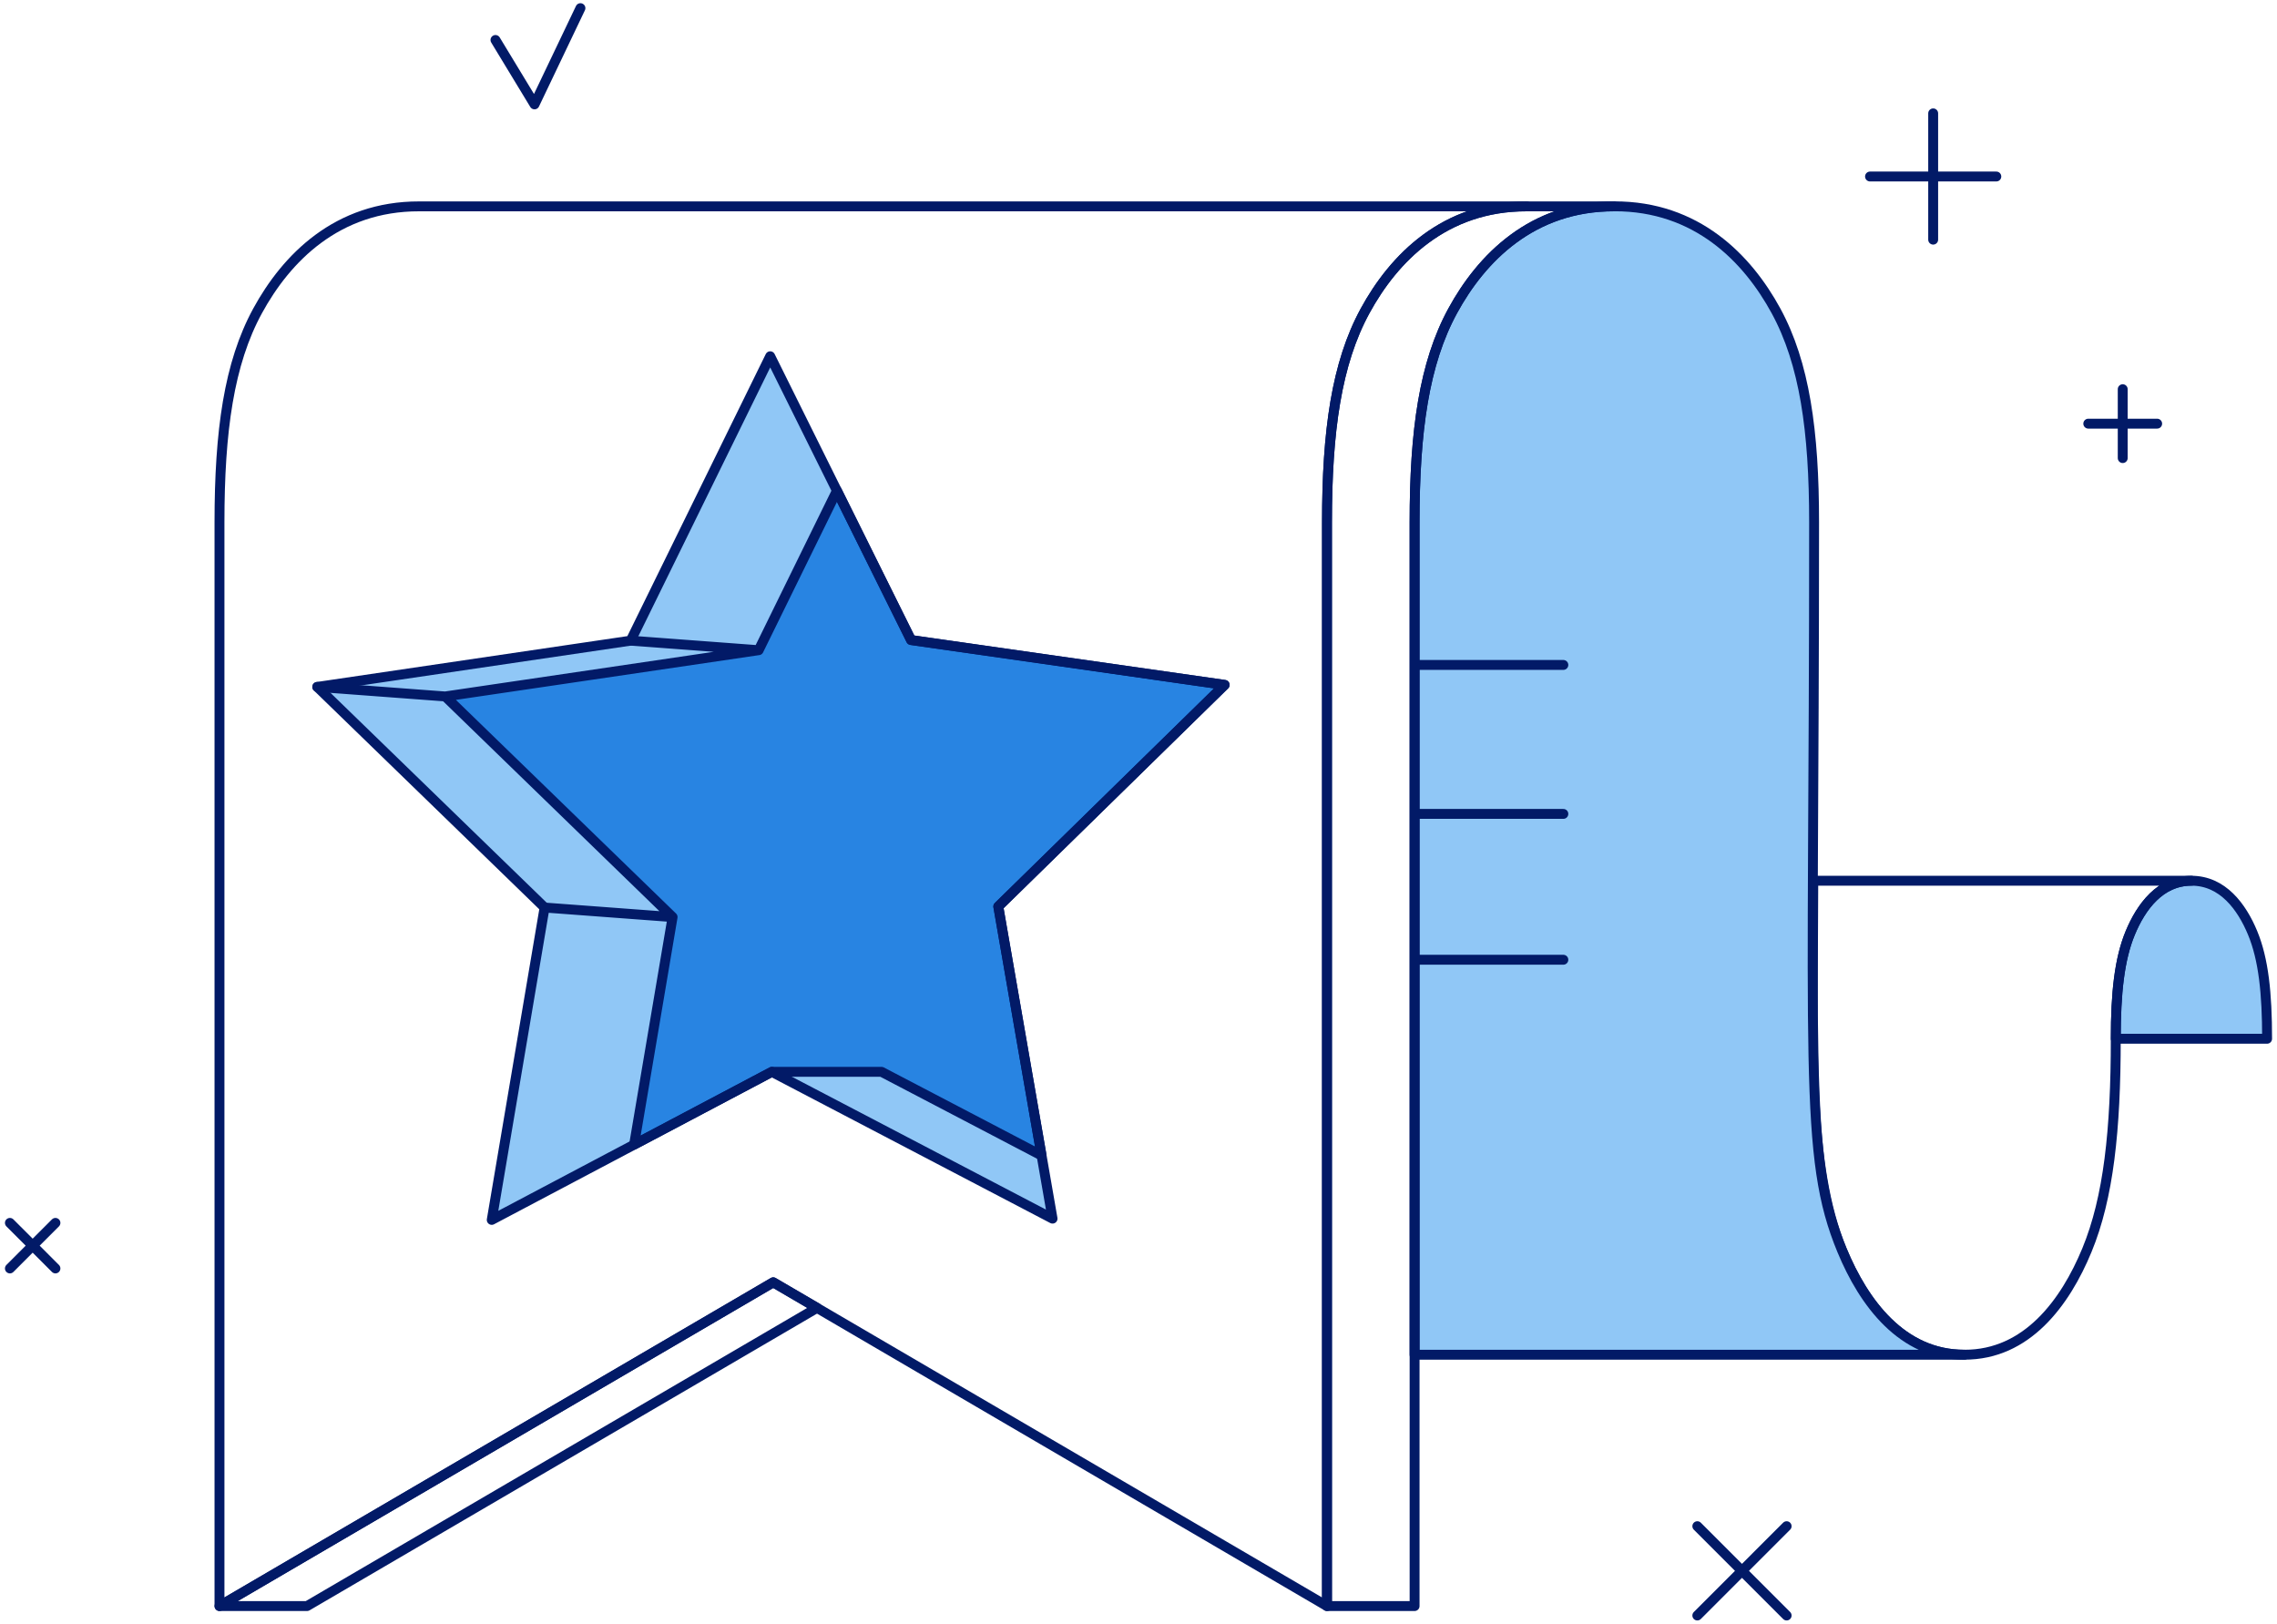 <svg xmlns="http://www.w3.org/2000/svg" width="230" height="164" fill="none" viewBox="0 0 230 164"><path fill="#90C7F6" d="M227.541 94.24c-1.097-2.653-3.037-5.286-6.185-5.279-3.147.007-5.086 2.624-6.182 5.28s-1.459 6.074-1.459 10.68H229c0-4.604-.36-8.025-1.459-10.68Z"/><path stroke="#021A67" stroke-linecap="round" stroke-linejoin="round" d="M227.541 94.24c-1.097-2.653-3.037-5.286-6.185-5.279-3.147.007-5.086 2.624-6.182 5.28s-1.459 6.074-1.459 10.68H229c0-4.604-.36-8.025-1.459-10.68Z"/><path stroke="#021A67" stroke-linecap="round" stroke-linejoin="round" d="M183.159 88.961c-.016 16.754-.686 28.638 2.902 37.32 2.194 5.308 6.072 10.573 12.367 10.553 6.297.02 10.175-5.245 12.369-10.553 2.193-5.308 2.917-12.149 2.917-21.36 0-4.607.36-8.027 1.459-10.68 1.099-2.653 3.034-5.287 6.182-5.28h-38.196Z"/><path fill="#90C7F6" d="M186.06 126.279c-3.928-9.505-2.818-18.35-2.818-73.526 0-9.213-.96-16.054-3.851-21.36-2.891-5.307-8.016-10.573-16.327-10.553-8.31-.02-13.43 5.245-16.326 10.553-2.897 5.307-3.851 12.148-3.851 21.36v84.086h55.541c-6.296.017-10.174-5.249-12.368-10.56Z"/><path stroke="#021A67" stroke-linecap="round" stroke-linejoin="round" d="M186.06 126.279c-3.928-9.505-2.818-18.35-2.818-73.526 0-9.213-.96-16.054-3.851-21.36-2.891-5.307-8.016-10.573-16.327-10.553-8.31-.02-13.43 5.245-16.326 10.553-2.897 5.307-3.851 12.148-3.851 21.36v84.086h55.541c-6.296.017-10.174-5.249-12.368-10.56Zm-43.173-59.115h15.027M142.887 82.21h15.027m-15.027 14.731h15.027m-79.81 32.579L22.17 162.223h8.849l51.51-30.116-4.425-2.587Z"/><path stroke="#021A67" stroke-linecap="round" stroke-linejoin="round" d="M154.216 20.844c-8.31-.02-13.431 5.245-16.326 10.553-2.896 5.307-3.851 12.148-3.851 21.36v109.467h8.849V52.758c0-9.213.96-16.054 3.851-21.36 2.89-5.307 8.016-10.573 16.326-10.553l-8.849-.001Z"/><path stroke="#021A67" stroke-linecap="round" stroke-linejoin="round" d="M42.347 20.844c-8.31-.02-13.43 5.245-16.326 10.553-2.896 5.307-3.851 12.148-3.851 21.36v109.467l55.934-32.703 55.935 32.703V52.758c0-9.213.96-16.054 3.851-21.36 2.89-5.307 8.016-10.573 16.326-10.553l-111.87-.001Z"/><path fill="#90C7F6" d="m77.96 108.266 28.357 14.827-1.108-6.376-16.163-8.451H77.962Zm6.579-58.702-6.74-13.58L63.7 64.71l-31.656 4.673 22.964 22.285-5.339 31.55 14.38-7.6 3.89-22.986-22.965-22.284 31.657-4.673 7.907-16.111Z"/><path fill="#2884E2" d="m123.702 69.177-31.678-4.53-7.485-15.085-7.907 16.112-31.657 4.672L67.939 92.63l-3.89 22.987 13.911-7.354h11.086l16.163 8.451-4.372-25.15 22.865-22.387Z"/><path stroke="#021A67" stroke-linecap="round" stroke-linejoin="round" d="m123.702 69.177-31.678-4.53-7.485-15.085-7.907 16.112-31.657 4.672L67.939 92.63l-3.89 22.987 13.911-7.354h11.086l16.163 8.451-4.372-25.15 22.865-22.387Zm-78.727 1.171-12.93-.965M55.01 91.668l12.93.964M63.701 64.71l12.931.966"/><path stroke="#021A67" stroke-linecap="round" stroke-linejoin="round" d="m100.837 91.565 22.865-22.387-31.677-4.53-14.227-28.664L63.702 64.71l-31.656 4.673L55.01 91.668l-5.339 31.55 28.29-14.954 28.357 14.827-5.48-31.526Zm88.054-73.737h12.757m-6.378 6.378V11.45m-23.823 142.706 9.021 9.022m-9.021 0 9.021-9.022M1 123.52l4.6 4.602m-4.6 0 4.6-4.602M50.047 4.038l3.944 6.505L58.63.824m152.308 41.969h6.957m-3.479 3.477v-6.958"/></svg>